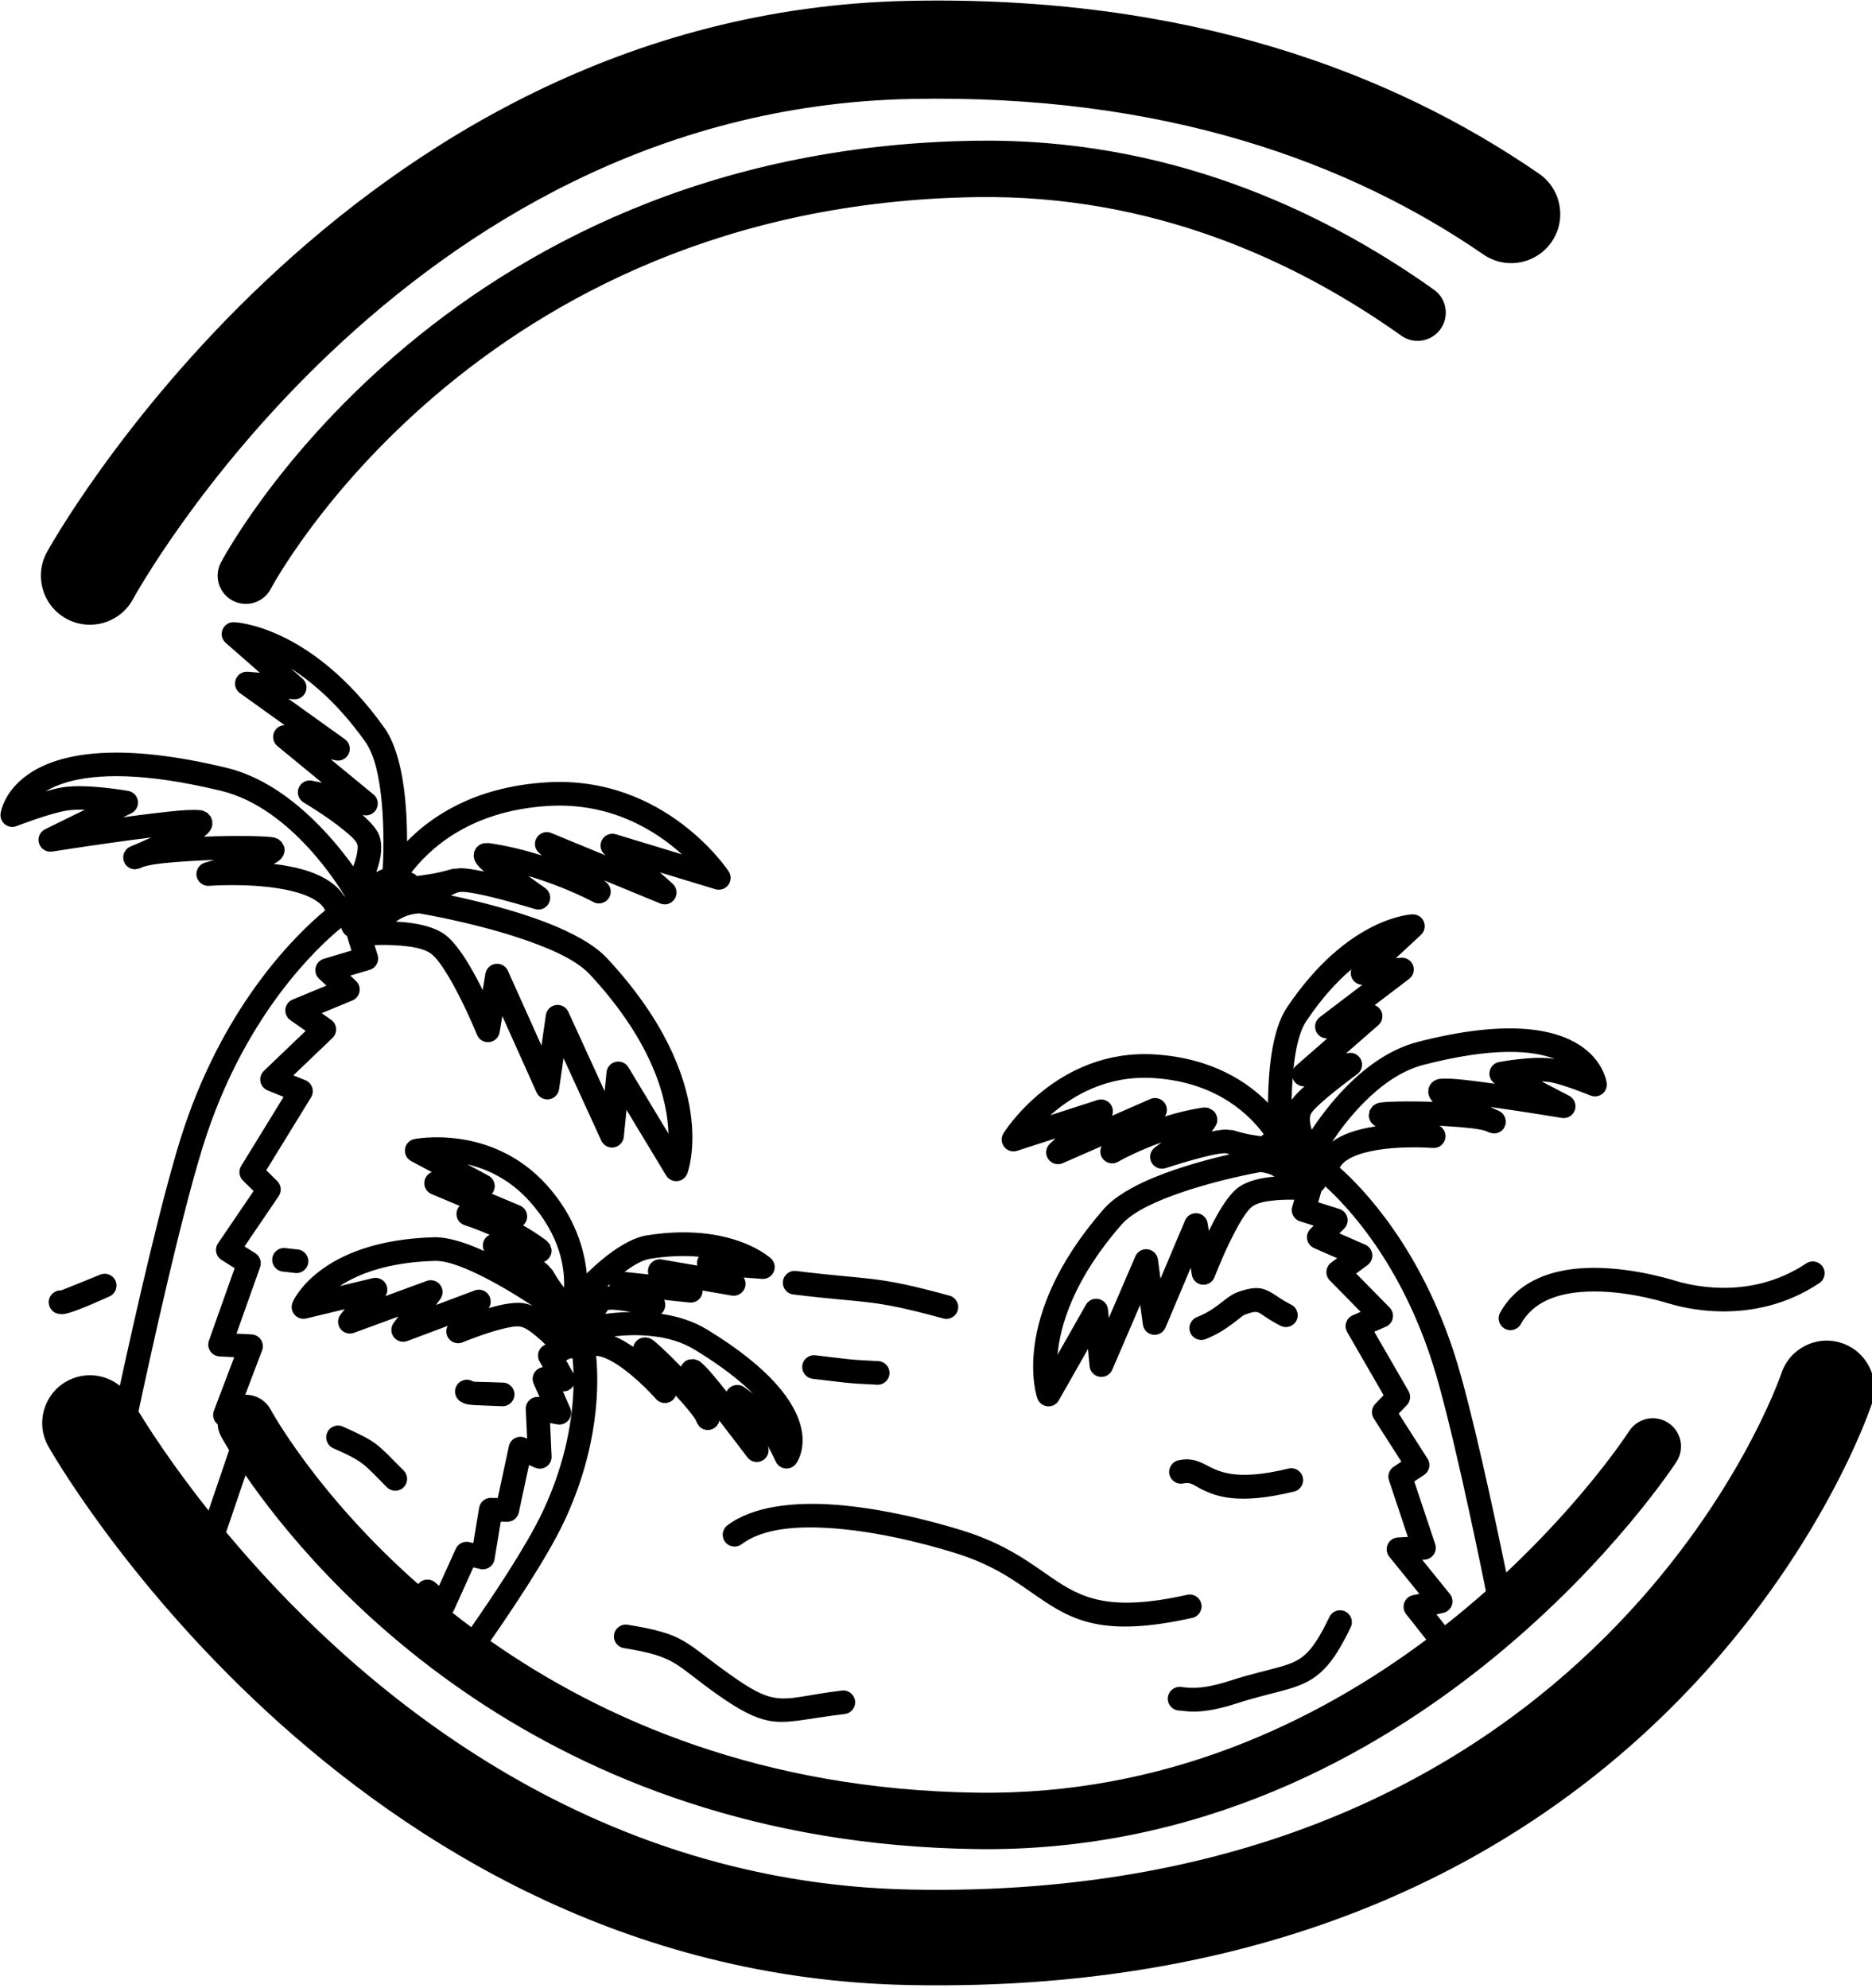 <?xml version="1.0" encoding="UTF-8"?><svg xmlns="http://www.w3.org/2000/svg" xmlns:xlink="http://www.w3.org/1999/xlink" contentScriptType="text/ecmascript" width="162.0" zoomAndPan="magnify" contentStyleType="text/css" height="172.0" preserveAspectRatio="xMidYMid meet" version="1.0"><path fill="#000000" d="M28.133 78.757 C27.961 78.366 27.618 78.07 27.198 77.82 C26.515 77.414 25.635 77.148 24.702 76.961 C21.667 76.356 18.098 76.633 18.098 76.633 C17.576 76.674 17.107 76.312 17.013 75.798 C16.918 75.283 17.228 74.78 17.731 74.632 C17.731 74.632 18.05 74.539 18.532 74.392 C17.838 74.415 17.123 74.448 16.431 74.49 C14.758 74.592 13.214 74.73 12.439 74.974 C12.255 75.052 12.128 75.106 12.071 75.126 L11.685 75.204 L11.428 75.172 L11.225 75.098 L10.995 74.942 L10.838 74.764 L10.688 74.436 L10.658 74.109 L10.731 73.794 L10.92 73.494 L11.121 73.322 L11.344 73.205 C11.417 73.171 11.502 73.138 11.596 73.106 C11.902 72.975 12.455 72.734 13.087 72.447 C9.338 72.911 4.512 73.666 4.512 73.666 C4.013 73.743 3.53 73.445 3.379 72.962 C3.227 72.48 3.449 71.959 3.903 71.737 C3.903 71.737 7.335 70.052 7.335 70.052 C6.762 70.035 6.199 70.052 5.725 70.131 C4.246 70.375 1.432 71.467 1.432 71.467 C1.093 71.597 0.712 71.539 0.428 71.315 C0.144 71.089 0 70.73 0.05 70.372 C0.05 70.372 1.028 61.93 19.623 66.427 C24.793 67.678 28.775 72.431 30.573 74.948 C30.634 74.783 30.692 74.613 30.745 74.441 C30.843 74.117 30.92 73.788 30.944 73.481 C30.958 73.295 30.965 73.122 30.901 72.985 C30.748 72.654 30.306 72.268 29.802 71.852 C28.343 70.647 26.276 69.42 26.276 69.42 C25.847 69.165 25.664 68.638 25.843 68.173 C26.022 67.708 26.51 67.439 26.999 67.537 L27.861 67.709 L24.007 64.542 C23.641 64.24 23.53 63.727 23.738 63.302 C23.908 62.954 24.254 62.739 24.627 62.729 L20.764 59.963 C20.39 59.695 20.241 59.21 20.399 58.778 C20.558 58.346 20.985 58.073 21.445 58.111 L22.486 58.198 L19.535 55.617 C19.207 55.332 19.097 54.872 19.258 54.469 C19.417 54.066 19.815 53.808 20.249 53.825 C20.249 53.825 26.871 53.997 33.267 62.966 C34.301 64.416 34.842 66.812 35.068 69.179 C35.189 70.449 35.228 71.707 35.228 72.78 C37.211 70.75 40.921 68.072 47.295 67.68 C57.614 67.043 63.062 75.386 63.062 75.386 C63.297 75.747 63.282 76.216 63.024 76.56 C62.765 76.904 62.319 77.05 61.908 76.926 L57.114 75.47 L58.209 76.451 C58.579 76.784 58.657 77.335 58.392 77.757 C58.128 78.179 57.596 78.349 57.136 78.16 L52.282 76.16 L52.52 76.377 C52.902 76.726 52.964 77.307 52.663 77.727 C52.361 78.148 51.794 78.278 51.34 78.031 C51.34 78.031 48.985 76.745 45.716 75.782 C46.522 76.367 47.179 76.823 47.179 76.823 C47.591 77.111 47.732 77.656 47.513 78.107 C47.295 78.56 46.78 78.786 46.299 78.642 C46.299 78.642 41.282 77.103 39.901 77.155 C39.647 77.164 39.342 77.296 39.027 77.465 C41.217 77.928 44.497 78.725 47.344 79.831 C49.52 80.677 51.441 81.719 52.536 82.897 C62.529 93.647 59.48 101.513 59.48 101.513 C59.343 101.881 59.008 102.14 58.617 102.177 C58.226 102.214 57.847 102.024 57.644 101.688 L54.217 96.014 L53.982 98.353 C53.936 98.813 53.587 99.183 53.131 99.26 C52.676 99.335 52.226 99.097 52.034 98.676 L48.769 91.544 L48.381 94.231 C48.316 94.682 47.961 95.035 47.51 95.099 C47.059 95.162 46.621 94.92 46.434 94.504 L43.47 87.901 L43.236 89.304 C43.161 89.756 42.794 90.103 42.339 90.152 C41.884 90.202 41.45 89.944 41.278 89.519 C41.278 89.519 40.109 86.627 38.786 84.43 C38.284 83.596 37.778 82.859 37.297 82.501 C36.682 82.043 35.633 81.884 34.611 81.802 C33.818 81.737 33.032 81.738 32.41 81.757 L32.676 82.616 C32.757 82.877 32.731 83.16 32.602 83.4 C32.473 83.642 32.253 83.821 31.991 83.9 L30.312 84.398 L30.804 84.86 C31.057 85.098 31.172 85.448 31.11 85.79 C31.047 86.132 30.814 86.418 30.493 86.551 C30.493 86.551 27.834 87.648 27.834 87.648 L28.648 88.216 C28.898 88.391 29.058 88.67 29.082 88.976 C29.106 89.282 28.991 89.582 28.77 89.794 L25.39 93.028 L26.429 93.45 C26.707 93.564 26.921 93.794 27.015 94.08 C27.11 94.365 27.072 94.677 26.916 94.934 L23.042 101.24 L23.989 102.169 C24.342 102.515 24.397 103.065 24.119 103.474 L21.159 107.828 L22.088 108.41 C22.494 108.665 22.668 109.168 22.509 109.619 L20.466 115.371 L21.778 115.439 C22.104 115.456 22.402 115.628 22.581 115.902 C22.759 116.176 22.796 116.519 22.681 116.824 L21.224 120.659 C22.112 120.642 22.977 121.111 23.425 121.946 C23.425 121.946 27.376 129.274 36.187 137.039 L36.195 137.029 C36.371 136.811 36.628 136.675 36.907 136.651 C37.186 136.628 37.462 136.721 37.67 136.906 L37.991 137.19 L39.446 133.979 C39.648 133.534 40.136 133.294 40.612 133.406 L40.957 133.487 L41.463 130.435 C41.546 129.935 41.983 129.57 42.49 129.579 C42.49 129.579 43.075 129.591 43.075 129.591 L44.039 125.103 C44.103 124.805 44.297 124.551 44.568 124.409 C44.838 124.269 45.158 124.257 45.439 124.376 L45.616 124.451 L45.497 121.912 C45.482 121.6 45.611 121.299 45.846 121.094 C46.079 120.892 46.389 120.804 46.691 120.856 L46.181 119.697 C46.04 119.374 46.074 119 46.273 118.709 C46.436 118.47 46.69 118.314 46.971 118.272 L46.691 117.775 C46.554 117.535 46.522 117.249 46.6 116.983 C46.678 116.718 46.861 116.496 47.106 116.367 C47.106 116.367 47.202 116.317 47.202 116.317 C46.98 116.097 46.726 115.861 46.459 115.637 C45.977 115.231 45.459 114.83 44.999 114.759 C44.635 114.704 44.102 114.809 43.528 114.948 C41.905 115.34 40.042 116.123 40.042 116.123 C39.624 116.3 39.138 116.178 38.852 115.824 C38.59 115.502 38.552 115.057 38.745 114.698 L35.252 116.01 C34.829 116.17 34.352 116.032 34.078 115.673 C33.804 115.312 33.799 114.816 34.065 114.451 L34.471 113.893 L30.632 115.303 C30.201 115.461 29.717 115.314 29.449 114.941 C29.18 114.569 29.193 114.063 29.479 113.705 L29.836 113.258 L26.502 114.059 C26.123 114.149 25.727 114.019 25.478 113.721 C25.228 113.423 25.169 113.01 25.325 112.654 C25.325 112.654 27.503 107.32 37.548 107.034 C38.656 107.002 40.115 107.433 41.604 108.094 C41.705 108.137 41.804 108.182 41.904 108.228 C41.774 107.983 41.746 107.689 41.844 107.41 C41.937 107.145 42.131 106.938 42.372 106.826 C41.123 106.266 40.231 105.998 40.231 105.998 C39.734 105.849 39.428 105.353 39.517 104.844 C39.552 104.641 39.645 104.461 39.778 104.319 L37.342 103.296 C36.883 103.103 36.628 102.605 36.742 102.12 C36.821 101.782 37.062 101.519 37.367 101.399 L35.579 100.444 C35.2 100.239 34.987 99.819 35.05 99.392 C35.113 98.966 35.437 98.624 35.86 98.538 C35.86 98.538 42.499 97.182 47.314 102.516 C49.806 105.278 50.58 108.156 50.779 110.155 C51.169 109.778 51.601 109.381 52.057 109.001 C53.308 107.957 54.737 107.068 55.956 106.873 C63.352 105.689 66.707 108.859 66.707 108.859 C67.03 109.153 67.13 109.619 66.958 110.02 C66.786 110.421 66.377 110.668 65.942 110.636 L64.357 110.516 C64.542 110.806 64.574 111.176 64.423 111.499 C64.229 111.919 63.776 112.156 63.322 112.078 L60.805 111.643 C60.807 111.76 60.789 111.881 60.749 111.999 C60.593 112.447 60.148 112.73 59.675 112.68 L57.475 112.448 C57.599 112.71 57.609 113.02 57.483 113.301 C57.421 113.442 57.328 113.563 57.217 113.659 C58.571 113.857 59.952 114.262 61.175 115.006 C72.573 121.949 68.887 126.621 68.887 126.621 C68.693 126.886 68.385 127.039 68.062 127.039 C68.028 127.039 67.995 127.038 67.962 127.034 C67.602 126.999 67.288 126.776 67.136 126.449 C67.136 126.449 66.81 125.746 66.422 125.023 L66.451 125.104 C66.626 125.58 66.424 126.112 65.978 126.353 C65.532 126.596 64.977 126.474 64.673 126.068 C64.673 126.068 63.506 124.514 62.243 122.891 L62.206 123.07 L62.034 123.356 L61.776 123.572 L61.43 123.7 L61.193 123.713 L60.924 123.66 L60.732 123.571 L60.534 123.417 L60.322 123.111 C60.303 123.073 60.263 122.982 60.208 122.851 C59.953 122.388 59.291 121.628 58.56 120.82 C58.536 120.792 58.511 120.765 58.486 120.738 C58.415 120.912 58.294 121.07 58.131 121.186 C57.702 121.49 57.114 121.421 56.769 121.026 C56.769 121.026 55.203 119.235 53.491 118.099 C52.987 117.765 52.474 117.485 51.989 117.358 C51.849 117.323 51.716 117.295 51.588 117.293 C51.821 119.649 51.888 125.129 48.807 131.653 C47.322 134.802 44.194 139.441 42.439 141.959 C52.206 148.8 66.026 154.824 84.552 155.083 C100.847 155.311 113.96 148.912 123.429 141.845 L121.682 139.634 C121.463 139.356 121.403 138.985 121.522 138.652 C121.643 138.319 121.926 138.073 122.272 137.999 C122.272 137.999 122.827 137.88 122.827 137.88 L120.228 134.67 C119.985 134.372 119.932 133.962 120.088 133.612 C120.243 133.261 120.582 133.026 120.966 133.005 C120.966 133.005 121.834 132.957 121.834 132.957 L120.201 128.066 C120.054 127.628 120.219 127.146 120.603 126.891 L121.272 126.444 L118.886 122.713 C118.632 122.315 118.683 121.795 119.009 121.454 L119.736 120.697 L116.582 115.236 C116.436 114.984 116.405 114.681 116.496 114.404 C116.588 114.126 116.794 113.902 117.062 113.786 L117.75 113.488 L115.076 110.766 C114.869 110.555 114.763 110.264 114.786 109.97 C114.81 109.675 114.959 109.405 115.196 109.228 L115.714 108.845 L113.716 107.969 C113.406 107.834 113.184 107.553 113.121 107.221 C113.058 106.888 113.164 106.547 113.404 106.308 L113.683 106.028 L112.504 105.657 C111.974 105.489 111.675 104.928 111.83 104.394 C111.83 104.394 112.008 103.788 112.008 103.788 C111.543 103.776 110.992 103.783 110.436 103.831 C109.64 103.9 108.818 104.02 108.338 104.4 C107.952 104.705 107.552 105.335 107.149 106.046 C106.063 107.962 105.104 110.485 105.104 110.485 C104.94 110.918 104.503 111.186 104.042 111.138 C103.58 111.089 103.21 110.737 103.138 110.279 L103.043 109.677 L100.859 114.848 C100.68 115.274 100.238 115.526 99.782 115.465 C99.325 115.404 98.965 115.046 98.903 114.588 L98.671 112.879 L96.251 118.499 C96.066 118.928 95.614 119.178 95.152 119.105 C94.69 119.033 94.336 118.657 94.292 118.192 C94.292 118.192 94.152 116.702 94.152 116.702 L91.627 121.145 C91.429 121.494 91.044 121.694 90.645 121.658 C90.245 121.621 89.903 121.353 89.772 120.975 C89.772 120.975 87.238 114.056 95.51 104.599 C96.425 103.551 98.03 102.621 99.851 101.869 C102.067 100.954 104.6 100.279 106.4 99.863 C106.277 99.807 106.16 99.771 106.054 99.766 C104.933 99.721 100.865 101.057 100.865 101.057 C100.389 101.209 99.872 100.994 99.644 100.548 C99.416 100.104 99.543 99.559 99.945 99.261 C99.945 99.261 100.177 99.09 100.523 98.828 C98.293 99.612 96.758 100.504 96.758 100.504 C96.311 100.764 95.741 100.649 95.429 100.237 C95.186 99.917 95.159 99.494 95.334 99.153 L91.967 100.627 C91.512 100.826 90.98 100.669 90.705 100.257 C90.43 99.843 90.491 99.292 90.851 98.95 L91.339 98.483 L88.019 99.555 C87.612 99.686 87.165 99.551 86.901 99.213 C86.636 98.877 86.61 98.41 86.835 98.046 C86.835 98.046 91.383 90.658 99.991 91.221 C104.978 91.547 108.009 93.657 109.73 95.399 C109.743 94.118 109.819 92.597 110.037 91.171 C110.277 89.604 110.702 88.152 111.358 87.174 C116.686 79.231 122.227 79.1 122.227 79.1 C122.656 79.082 123.049 79.333 123.214 79.729 C123.38 80.124 123.281 80.58 122.967 80.872 L120.796 82.889 L121.233 82.851 C121.686 82.811 122.112 83.075 122.277 83.501 C122.441 83.926 122.305 84.408 121.942 84.684 L118.961 86.952 C119.196 87.038 119.398 87.209 119.518 87.444 C119.733 87.862 119.636 88.373 119.282 88.682 L116.475 91.135 L116.634 91.101 C117.105 91.001 117.583 91.243 117.78 91.683 C117.977 92.123 117.84 92.642 117.451 92.927 C117.451 92.927 114.283 95.225 113.522 96.231 C113.338 96.474 113.334 96.795 113.372 97.104 C113.398 97.318 113.449 97.532 113.515 97.733 C114.17 96.743 115.2 95.333 116.529 93.986 C118.179 92.314 120.288 90.751 122.696 90.133 C138.247 86.133 139.041 93.694 139.041 93.694 C139.089 94.056 138.94 94.416 138.651 94.638 C138.362 94.861 137.976 94.913 137.638 94.774 C137.638 94.774 135.352 93.829 134.15 93.618 C133.923 93.578 133.669 93.558 133.405 93.55 L135.791 94.795 C136.237 95.027 136.448 95.55 136.288 96.026 C136.129 96.503 135.647 96.794 135.15 96.71 C135.15 96.71 131.871 96.165 128.96 95.762 C129.16 95.855 129.327 95.933 129.447 95.987 C129.528 96.017 129.6 96.047 129.662 96.078 L129.872 96.194 L130.07 96.373 L130.245 96.669 L130.311 96.97 L130.285 97.277 L130.147 97.596 L129.997 97.778 L129.766 97.942 L129.555 98.025 L129.283 98.059 L128.883 97.977 C128.836 97.958 128.727 97.91 128.575 97.84 C127.951 97.633 126.708 97.522 125.364 97.436 C125.098 97.417 124.827 97.403 124.556 97.389 C124.944 97.596 125.163 98.039 125.076 98.486 C124.976 98.996 124.507 99.352 123.989 99.309 C123.989 99.309 121.085 99.068 118.619 99.593 C117.878 99.75 117.176 99.973 116.633 100.317 C116.334 100.505 116.084 100.729 115.948 101.016 C118 102.839 122.957 107.987 125.938 117.371 C127.328 121.747 129.298 130.941 130.349 136.039 C137.311 129.506 140.981 123.806 140.981 123.806 C141.712 122.675 143.222 122.349 144.353 123.079 C145.486 123.808 145.812 125.32 145.082 126.451 C145.082 126.451 123.085 160.503 84.484 159.962 C46.74 159.435 27.309 136.425 21.246 127.625 L19.571 132.547 C29.862 144.893 49.769 162.869 78.764 163.464 C138.683 164.692 154.159 118.808 154.159 118.808 C154.875 116.644 157.212 115.469 159.376 116.185 C161.541 116.9 162.716 119.238 162.001 121.403 C162.001 121.403 145.203 173.087 78.595 171.722 C29.731 170.721 4.177 125.115 4.177 125.115 C3.065 123.124 3.779 120.607 5.769 119.495 C7.28 118.651 9.097 118.86 10.371 119.881 C11.564 114.382 14.164 102.783 15.967 97.449 C19.617 86.644 25.706 80.77 28.133 78.757 ZM48.813 111.379 C48.872 109.807 48.561 106.952 45.795 103.887 C44.105 102.015 42.147 101.126 40.447 100.726 L42.274 101.704 C42.698 101.93 42.908 102.422 42.775 102.885 C42.734 103.031 42.663 103.162 42.568 103.272 L44.992 104.29 C45.45 104.482 45.703 104.977 45.593 105.462 C45.543 105.678 45.426 105.867 45.268 106.004 C45.926 106.379 46.604 106.809 47.264 107.299 L47.591 107.658 L47.727 108.065 L47.729 108.315 L47.666 108.569 L47.527 108.821 L47.29 109.052 L47.076 109.164 C47.259 109.301 47.406 109.424 47.503 109.528 C47.555 109.583 47.607 109.645 47.657 109.714 C47.737 109.784 47.807 109.87 47.864 109.968 C48.299 110.719 48.546 111.035 48.813 111.379 ZM29.831 77.525 C29.537 77.017 25.308 69.908 19.141 68.416 C12.483 66.806 8.335 66.919 5.75 67.683 C5.014 67.901 4.423 68.171 3.95 68.458 C4.476 68.307 4.981 68.18 5.392 68.113 C7.489 67.766 11.111 68.426 11.111 68.426 C11.544 68.507 11.877 68.857 11.936 69.294 C11.995 69.731 11.768 70.156 11.373 70.351 C11.373 70.351 10.659 70.701 10.659 70.701 C12.413 70.463 14.172 70.243 15.433 70.131 C16.521 70.034 17.302 70.051 17.555 70.126 L17.942 70.318 L18.228 70.634 L18.371 71.015 L18.372 71.376 L18.305 71.62 L18.176 71.864 L17.983 72.095 C17.911 72.166 17.819 72.246 17.708 72.331 C17.685 72.347 17.663 72.364 17.639 72.381 C20.42 72.27 23.168 72.323 23.729 72.455 L24.057 72.579 L24.363 72.824 L24.585 73.228 L24.627 73.472 L24.616 73.7 L24.515 74.013 L24.335 74.279 L24.106 74.486 C24.03 74.542 23.932 74.604 23.812 74.669 C23.772 74.691 23.73 74.713 23.683 74.735 C24.743 74.864 25.811 75.07 26.747 75.388 C28.125 75.856 29.224 76.584 29.815 77.572 C29.821 77.555 29.827 77.539 29.831 77.525 ZM49.324 117.513 L48.991 117.688 L49.632 118.824 C49.618 118.307 49.587 117.867 49.553 117.512 L49.351 117.518 L49.324 117.513 ZM111.862 93.266 C111.813 93.919 111.788 94.562 111.778 95.157 C111.813 95.103 111.85 95.05 111.889 94.998 C112.096 94.725 112.457 94.366 112.888 93.977 C112.488 93.998 112.106 93.781 111.922 93.414 C111.898 93.365 111.878 93.316 111.862 93.266 ZM114.856 89.834 C114.457 89.844 114.081 89.619 113.904 89.247 C113.698 88.811 113.826 88.288 114.21 87.996 L117.893 85.194 C117.499 85.186 117.141 84.952 116.978 84.587 C116.875 84.353 116.864 84.097 116.938 83.863 C115.716 84.902 114.385 86.335 113.058 88.315 C112.401 89.293 112.095 90.881 111.932 92.48 C111.989 92.371 112.067 92.27 112.164 92.186 L114.856 89.834 ZM52.758 111.275 C52.746 111.226 52.738 111.177 52.732 111.125 C52.673 111.18 52.615 111.234 52.556 111.287 C52.621 111.282 52.689 111.278 52.758 111.275 ZM109.372 98.132 C108.261 96.638 105.506 93.633 99.858 93.263 C95.79 92.996 92.78 94.802 90.896 96.477 L94.972 95.161 C95.427 95.014 95.921 95.201 96.165 95.611 C96.334 95.895 96.352 96.235 96.231 96.526 L99.547 95.074 C100.001 94.876 100.53 95.03 100.807 95.44 C101.042 95.791 101.035 96.243 100.807 96.583 C101.81 96.27 102.909 95.996 104.05 95.821 L104.316 95.806 L104.59 95.854 L104.986 96.074 L105.155 96.26 L105.275 96.481 L105.341 96.743 L105.335 97.051 C105.312 97.196 105.17 97.516 104.853 97.881 C105.39 97.775 105.85 97.71 106.136 97.722 C106.228 97.725 106.325 97.737 106.427 97.756 C106.547 97.747 106.673 97.76 106.796 97.798 C108.01 98.166 108.464 98.195 109.133 98.299 C109.14 98.293 109.146 98.287 109.153 98.282 C109.22 98.221 109.294 98.172 109.372 98.132 ZM42.29 113.162 C42.544 113.088 42.798 113.019 43.047 112.959 C43.926 112.747 44.753 112.651 45.31 112.738 C45.56 112.775 45.827 112.859 46.099 112.978 C45.182 112.369 43.661 111.404 42.053 110.577 C40.463 109.76 38.796 109.044 37.607 109.079 C33.532 109.195 30.966 110.225 29.401 111.258 L32.254 110.572 C32.68 110.47 33.122 110.649 33.357 111.018 C33.574 111.358 33.568 111.791 33.351 112.124 L36.926 110.812 C37.349 110.656 37.823 110.796 38.096 111.155 C38.367 111.514 38.372 112.009 38.106 112.374 L37.727 112.894 L41.081 111.634 C41.499 111.477 41.971 111.61 42.247 111.962 C42.519 112.311 42.536 112.795 42.29 113.162 ZM33.12 75.181 C33.173 74.211 33.264 71.816 33.031 69.374 C32.842 67.393 32.466 65.367 31.601 64.154 C29.35 60.997 27.085 59.041 25.173 57.83 L26.174 58.705 C26.507 58.996 26.616 59.467 26.444 59.874 C26.271 60.281 25.856 60.531 25.416 60.495 L24.97 60.458 L29.844 63.946 C30.239 64.229 30.381 64.751 30.182 65.195 C29.984 65.64 29.499 65.882 29.025 65.776 L28.621 65.685 L32.319 68.726 C32.682 69.024 32.795 69.53 32.594 69.954 C32.392 70.379 31.928 70.611 31.469 70.519 L31.369 70.499 C32.033 71.082 32.544 71.665 32.757 72.125 C33.03 72.714 33.055 73.514 32.879 74.35 C32.803 74.715 32.692 75.088 32.567 75.445 C32.718 75.358 32.893 75.275 33.12 75.181 ZM109.064 101.396 C108.58 101.483 105.379 102.081 102.27 103.145 C100.159 103.869 98.07 104.779 97.05 105.945 C92.921 110.666 91.753 114.638 91.516 117.198 L93.975 112.871 C94.196 112.483 94.643 112.283 95.079 112.377 C95.515 112.471 95.841 112.837 95.884 113.281 L95.953 114.018 L98.25 108.686 C98.431 108.263 98.872 108.015 99.327 108.078 C99.782 108.139 100.14 108.497 100.203 108.953 L100.428 110.611 L102.554 105.577 C102.732 105.155 103.166 104.903 103.62 104.959 C104.074 105.015 104.436 105.364 104.506 105.815 C104.506 105.815 104.612 106.487 104.612 106.487 C104.851 105.996 105.106 105.501 105.368 105.038 C105.927 104.052 106.534 103.218 107.068 102.796 C107.642 102.342 108.497 102.044 109.43 101.894 C109.715 101.847 110.008 101.814 110.298 101.79 C109.903 101.552 109.515 101.437 109.064 101.396 ZM39.152 139.512 C39.681 139.93 40.225 140.347 40.782 140.762 C42.497 138.305 45.519 133.827 46.958 130.78 C49.043 126.364 49.576 122.472 49.633 119.87 C49.631 119.874 49.628 119.878 49.626 119.881 C49.433 120.198 49.083 120.385 48.713 120.371 L48.713 120.371 L49.341 121.802 C49.494 122.148 49.442 122.551 49.208 122.848 C48.971 123.145 48.592 123.287 48.219 123.219 C48.219 123.219 47.601 123.105 47.601 123.105 L47.734 125.982 C47.751 126.333 47.586 126.668 47.298 126.869 C47.008 127.07 46.636 127.108 46.312 126.97 C46.312 126.97 45.779 126.743 45.779 126.743 L44.898 130.843 C44.796 131.321 44.369 131.659 43.88 131.651 L43.336 131.641 L42.796 134.901 C42.749 135.18 42.59 135.429 42.353 135.585 C42.117 135.742 41.828 135.795 41.552 135.73 L40.961 135.591 L39.282 139.3 C39.246 139.376 39.203 139.448 39.152 139.512 ZM54.59 113.501 C54.237 113.437 53.869 113.38 53.523 113.344 C53.152 113.307 52.819 113.263 52.626 113.333 C52.563 113.356 52.531 113.436 52.48 113.504 C52.444 113.553 52.408 113.607 52.375 113.661 C53.008 113.58 53.764 113.514 54.59 113.501 ZM125.052 140.599 C126.302 139.614 127.481 138.624 128.589 137.642 C127.639 132.974 125.48 122.683 123.989 117.99 C121.192 109.189 116.579 104.341 114.677 102.627 L114.596 102.795 L114.448 102.965 L114.355 103.033 C114.348 103.065 114.341 103.097 114.331 103.129 L114.075 104.007 L115.906 104.586 C116.247 104.693 116.507 104.972 116.593 105.319 C116.677 105.666 116.575 106.033 116.322 106.285 L115.91 106.697 L118.149 107.678 C118.484 107.824 118.715 108.138 118.755 108.501 C118.797 108.863 118.641 109.219 118.349 109.437 L117.359 110.171 L120.255 113.117 C120.491 113.358 120.594 113.7 120.529 114.031 C120.465 114.361 120.242 114.64 119.932 114.773 L118.928 115.207 L121.892 120.339 C122.12 120.733 122.059 121.23 121.745 121.559 L121.043 122.288 L123.537 126.187 C123.838 126.657 123.707 127.281 123.243 127.59 C123.243 127.59 122.389 128.16 122.389 128.16 L124.2 133.579 C124.3 133.881 124.254 134.214 124.075 134.478 C123.896 134.742 123.604 134.906 123.285 134.925 L123.076 134.936 L125.468 137.891 C125.691 138.166 125.755 138.539 125.636 138.876 C125.518 139.211 125.234 139.461 124.885 139.535 L124.309 139.657 L125.052 140.599 ZM39.47 75.15 C39.593 75.128 39.712 75.114 39.822 75.111 C40.26 75.094 41.027 75.216 41.9 75.399 C41.712 75.235 41.555 75.09 41.444 74.97 C41.351 74.87 41.278 74.78 41.225 74.705 L41.07 74.422 L40.99 74.071 L41.03 73.697 L41.201 73.353 L41.47 73.101 L41.822 72.95 L42.304 72.934 C43.942 73.171 45.506 73.567 46.891 74.003 L46.628 73.764 C46.261 73.429 46.188 72.879 46.454 72.461 C46.721 72.041 47.249 71.873 47.708 72.063 L52.41 74 L52.311 73.911 C51.954 73.591 51.868 73.065 52.103 72.648 C52.339 72.229 52.832 72.031 53.292 72.17 C53.292 72.17 59.018 73.91 59.018 73.91 C56.748 71.856 52.845 69.388 47.422 69.722 C40.282 70.161 36.889 73.811 35.592 75.49 C35.748 75.534 35.896 75.615 36.022 75.733 C36.04 75.75 36.057 75.769 36.073 75.786 C36.987 75.643 37.511 75.636 39.09 75.186 C39.218 75.149 39.346 75.139 39.47 75.15 ZM34.258 79.729 C34.756 79.754 35.269 79.799 35.764 79.876 C36.851 80.041 37.851 80.362 38.518 80.86 C39.155 81.333 39.873 82.27 40.538 83.374 C40.976 84.1 41.398 84.9 41.772 85.653 L42.009 84.228 C42.084 83.783 42.44 83.44 42.888 83.382 C43.335 83.325 43.767 83.567 43.952 83.978 L46.859 90.453 L47.239 87.812 C47.304 87.364 47.658 87.01 48.107 86.946 C48.555 86.881 48.993 87.12 49.182 87.532 L52.324 94.393 L52.488 92.756 C52.532 92.318 52.852 91.957 53.282 91.86 C53.71 91.764 54.154 91.952 54.382 92.329 C54.382 92.329 57.849 98.071 57.849 98.071 C57.761 95.196 56.592 90.266 51.038 84.291 C49.778 82.936 47.205 81.871 44.596 81.031 C40.694 79.773 36.672 79.082 36.26 79.014 C35.518 79.071 34.914 79.269 34.258 79.729 ZM18.837 123.217 L18.802 123.186 C18.473 122.904 18.356 122.448 18.51 122.044 C18.51 122.044 20.269 117.409 20.269 117.409 L18.99 117.342 C18.667 117.325 18.372 117.156 18.193 116.888 C18.014 116.619 17.971 116.283 18.08 115.978 L20.306 109.708 L19.172 108.996 C18.936 108.849 18.771 108.612 18.714 108.34 C18.657 108.068 18.713 107.784 18.869 107.555 L21.946 103.031 L21.027 102.131 C20.686 101.797 20.623 101.271 20.872 100.864 L24.541 94.892 L23.157 94.328 C22.836 94.197 22.603 93.913 22.538 93.572 C22.473 93.233 22.585 92.881 22.836 92.642 C22.836 92.642 26.453 89.179 26.453 89.179 L25.128 88.254 C24.821 88.04 24.656 87.675 24.697 87.303 C24.738 86.931 24.978 86.612 25.324 86.47 L28.246 85.264 L27.613 84.67 C27.347 84.42 27.235 84.046 27.319 83.689 C27.404 83.332 27.672 83.048 28.023 82.944 L30.415 82.233 L30.07 81.12 C30.056 81.072 30.044 81.023 30.037 80.974 L29.886 80.871 L29.729 80.701 L29.543 80.338 L29.528 80.26 C27.389 82.016 21.449 87.612 17.905 98.104 C15.892 104.065 12.876 117.922 11.985 122.097 C12.919 123.627 14.946 126.771 18.047 130.675 L19.826 125.45 C19.354 124.682 19.124 124.251 19.124 124.251 C18.946 123.92 18.854 123.568 18.837 123.217 ZM56.112 110.247 C56.053 110.039 56.058 109.811 56.14 109.595 C56.316 109.14 56.788 108.872 57.269 108.956 L60.34 109.486 C60.295 109.288 60.31 109.078 60.391 108.88 C60.414 108.823 60.441 108.77 60.473 108.719 C59.3 108.61 57.904 108.633 56.279 108.893 C55.574 109.006 54.797 109.466 54.048 110.031 L56.112 110.247 ZM54.794 116.514 L54.885 116.264 L55.029 116.055 L55.21 115.892 L55.431 115.772 L55.683 115.706 L55.898 115.699 L56.184 115.758 L56.426 115.874 C56.718 116.055 57.795 117.056 58.933 118.228 L59.016 118.053 L59.181 117.856 L59.38 117.709 L59.616 117.609 L60.058 117.575 L60.459 117.707 C60.628 117.798 61.051 118.181 61.569 118.787 C61.941 119.221 62.398 119.783 62.879 120.389 C62.946 120.25 63.046 120.125 63.172 120.026 C63.523 119.754 64.01 119.738 64.377 119.987 C64.377 119.987 64.712 120.218 65.169 120.57 C64.051 119.441 62.43 118.166 60.109 116.754 C57.9 115.407 55.072 115.394 53.158 115.601 C53.304 115.659 53.45 115.724 53.597 115.797 C53.995 115.994 54.399 116.242 54.794 116.514 ZM115.284 98.766 C115.722 98.448 116.237 98.186 116.812 97.978 C117.497 97.731 118.266 97.56 119.04 97.445 C118.8 97.271 118.652 97.109 118.595 97.009 L118.49 96.757 L118.453 96.523 L118.528 96.071 L118.791 95.686 L119.041 95.51 L119.317 95.406 C119.757 95.295 121.816 95.243 123.991 95.319 C123.961 95.29 123.934 95.261 123.91 95.234 L123.701 94.919 L123.594 94.532 L123.623 94.162 L123.731 93.892 L123.895 93.672 L124.109 93.498 L124.385 93.372 C124.604 93.303 125.281 93.278 126.221 93.367 C127.074 93.447 128.203 93.592 129.38 93.756 C129.033 93.544 128.841 93.145 128.9 92.738 C128.961 92.308 129.287 91.963 129.713 91.879 C129.713 91.879 132.747 91.295 134.504 91.603 C134.522 91.607 134.541 91.61 134.561 91.613 C132.64 90.857 129.232 90.564 123.204 92.114 C121.16 92.641 119.388 94.001 117.985 95.423 C116.804 96.62 115.881 97.871 115.284 98.766 ZM131.609 114.546 C131.335 115.039 130.712 115.218 130.219 114.943 C129.725 114.669 129.547 114.046 129.821 113.552 C131.226 111.024 133.819 109.983 136.543 109.739 C140.294 109.401 144.251 110.578 144.93 110.782 C145.811 111.046 151.227 112.685 156.31 109.296 C156.78 108.984 157.415 109.111 157.729 109.58 C158.042 110.05 157.915 110.686 157.445 110.999 C151.591 114.902 145.356 113.046 144.343 112.742 C143.725 112.556 140.133 111.47 136.725 111.776 C134.675 111.96 132.667 112.642 131.609 114.546 ZM104.322 115.849 C103.795 116.052 103.202 115.789 103 115.262 C102.797 114.735 103.06 114.142 103.587 113.939 C104.712 113.507 105.493 112.829 106.067 112.393 C106.437 112.112 106.757 111.91 107.023 111.812 C108.704 111.189 109.341 111.408 110.171 111.914 C110.552 112.145 110.989 112.491 111.736 112.864 C112.241 113.117 112.446 113.732 112.194 114.237 C111.941 114.742 111.326 114.948 110.821 114.694 C110.186 114.377 109.748 114.082 109.388 113.841 C109.146 113.682 108.981 113.537 108.75 113.503 C108.502 113.465 108.206 113.555 107.733 113.731 C107.542 113.802 107.323 114.008 107.027 114.236 C106.364 114.748 105.49 115.4 104.322 115.849 ZM102.436 128.326 C101.886 128.456 101.334 128.116 101.203 127.567 C101.073 127.017 101.413 126.465 101.962 126.335 C102.896 126.113 103.546 126.316 104.277 126.683 C105.368 127.231 106.763 128.201 111.507 127.044 C112.056 126.91 112.609 127.247 112.743 127.796 C112.877 128.344 112.54 128.899 111.992 129.032 C107.103 130.225 105.176 129.437 103.898 128.791 C103.364 128.52 103.037 128.182 102.436 128.326 ZM53.989 142.575 C53.431 142.485 53.051 141.959 53.141 141.401 C53.231 140.844 53.757 140.464 54.315 140.554 C59.393 141.374 59.136 142.009 63.288 144.941 C64.904 146.081 65.916 146.644 66.879 146.84 C68.394 147.148 69.762 146.611 72.861 146.247 C73.422 146.181 73.93 146.583 73.997 147.144 C74.063 147.705 73.661 148.213 73.1 148.279 C69.671 148.683 68.148 149.186 66.472 148.845 C65.308 148.609 64.058 147.987 62.109 146.612 C58.339 143.951 58.6 143.318 53.989 142.575 ZM64.18 133.587 C63.729 133.926 63.087 133.835 62.748 133.383 C62.409 132.931 62.501 132.29 62.952 131.951 C65.169 130.288 68.706 129.91 72.272 130.173 C77.324 130.547 82.408 132.129 83.319 132.412 C87.006 133.56 89.064 135.147 90.997 136.472 C93.614 138.268 95.994 139.463 102.738 137.965 C103.288 137.841 103.836 138.19 103.958 138.741 C104.081 139.292 103.732 139.839 103.181 139.962 C95.511 141.666 92.816 140.202 89.839 138.16 C88.042 136.927 86.138 135.433 82.71 134.365 C81.838 134.094 76.965 132.572 72.122 132.214 C69.092 131.99 66.063 132.176 64.18 133.587 ZM102.043 147.976 C101.479 147.956 101.038 147.481 101.057 146.917 C101.078 146.352 101.552 145.911 102.116 145.93 C102.617 145.949 103.631 146.303 106.362 145.422 C108.346 144.782 109.772 144.495 110.897 144.164 C111.827 143.891 112.519 143.597 113.164 142.924 C113.775 142.284 114.344 141.342 115.044 139.884 C115.288 139.374 115.9 139.16 116.409 139.404 C116.918 139.648 117.133 140.26 116.889 140.768 C116.063 142.489 115.364 143.584 114.642 144.338 C113.733 145.287 112.783 145.741 111.474 146.126 C110.362 146.454 108.951 146.737 106.99 147.369 C103.807 148.396 102.627 147.996 102.043 147.976 ZM70.328 119.277 C69.767 119.213 69.365 118.705 69.429 118.144 C69.494 117.583 70.001 117.18 70.562 117.244 C73.343 117.563 73.267 117.621 76.001 117.749 C76.566 117.775 77.002 118.254 76.976 118.819 C76.95 119.382 76.471 119.819 75.906 119.792 C73.103 119.662 73.18 119.604 70.328 119.277 ZM68.644 111.982 C68.084 111.913 67.685 111.403 67.754 110.841 C67.822 110.282 68.333 109.882 68.894 109.951 C75.615 110.776 75.64 110.304 82.169 112.085 C82.714 112.234 83.035 112.797 82.887 113.342 C82.739 113.886 82.176 114.207 81.631 114.059 C75.244 112.318 75.218 112.789 68.644 111.982 ZM28.837 125.281 C28.32 125.051 28.088 124.446 28.317 123.93 C28.546 123.414 29.152 123.181 29.667 123.41 C32.715 124.765 32.588 124.872 34.931 127.214 C35.33 127.613 35.33 128.262 34.931 128.661 C34.531 129.06 33.883 129.06 33.483 128.661 C31.41 126.588 31.534 126.479 28.837 125.281 ZM5.292 111.632 C5.629 111.497 8.4 110.391 8.633 110.284 C9.147 110.049 9.755 110.275 9.99 110.788 C10.225 111.301 9.999 111.909 9.486 112.145 C9.239 112.258 7.07 113.247 6.032 113.558 C5.751 113.641 5.522 113.681 5.374 113.688 L5.099 113.67 L4.812 113.583 C4.3 113.345 4.075 112.738 4.312 112.225 C4.493 111.835 4.888 111.612 5.292 111.632 ZM24.462 110.002 C23.901 109.938 23.498 109.431 23.562 108.87 C23.625 108.309 24.132 107.905 24.693 107.969 L25.775 108.092 C26.336 108.156 26.74 108.664 26.676 109.225 C26.612 109.786 26.105 110.189 25.544 110.125 L24.462 110.002 ZM39.943 121.296 C39.438 121.044 39.234 120.429 39.486 119.924 C39.739 119.418 40.353 119.214 40.859 119.466 C41.022 119.548 41.088 119.532 41.436 119.543 C41.844 119.554 42.478 119.564 43.538 119.607 C44.103 119.629 44.543 120.106 44.52 120.67 C44.497 121.234 44.022 121.674 43.457 121.651 C40.457 121.531 40.486 121.568 39.943 121.296 ZM11.506 51.837 C10.383 53.893 7.803 54.65 5.747 53.526 C3.691 52.403 2.934 49.822 4.058 47.767 C4.058 47.767 29.66 1.101 78.591 0.075 C102.897 -0.434 120.551 6.33 133.184 15.024 C135.113 16.352 135.602 18.996 134.274 20.926 C132.946 22.856 130.301 23.344 128.372 22.016 C116.901 14.122 100.839 8.1 78.769 8.562 C34.542 9.489 11.506 51.837 11.506 51.837 ZM23.436 50.937 C22.811 52.129 21.335 52.59 20.142 51.965 C18.95 51.34 18.488 49.864 19.113 48.672 C19.113 48.672 37.787 12.84 84.484 12.173 C100.767 11.94 114.107 17.972 124.089 25.058 C125.187 25.837 125.446 27.362 124.666 28.46 C123.886 29.558 122.363 29.817 121.263 29.037 C112.009 22.466 99.652 16.837 84.553 17.052 C40.967 17.675 23.436 50.937 23.436 50.937 Z" id="Layer1" fill-rule="evenodd" stroke="none"/></svg>